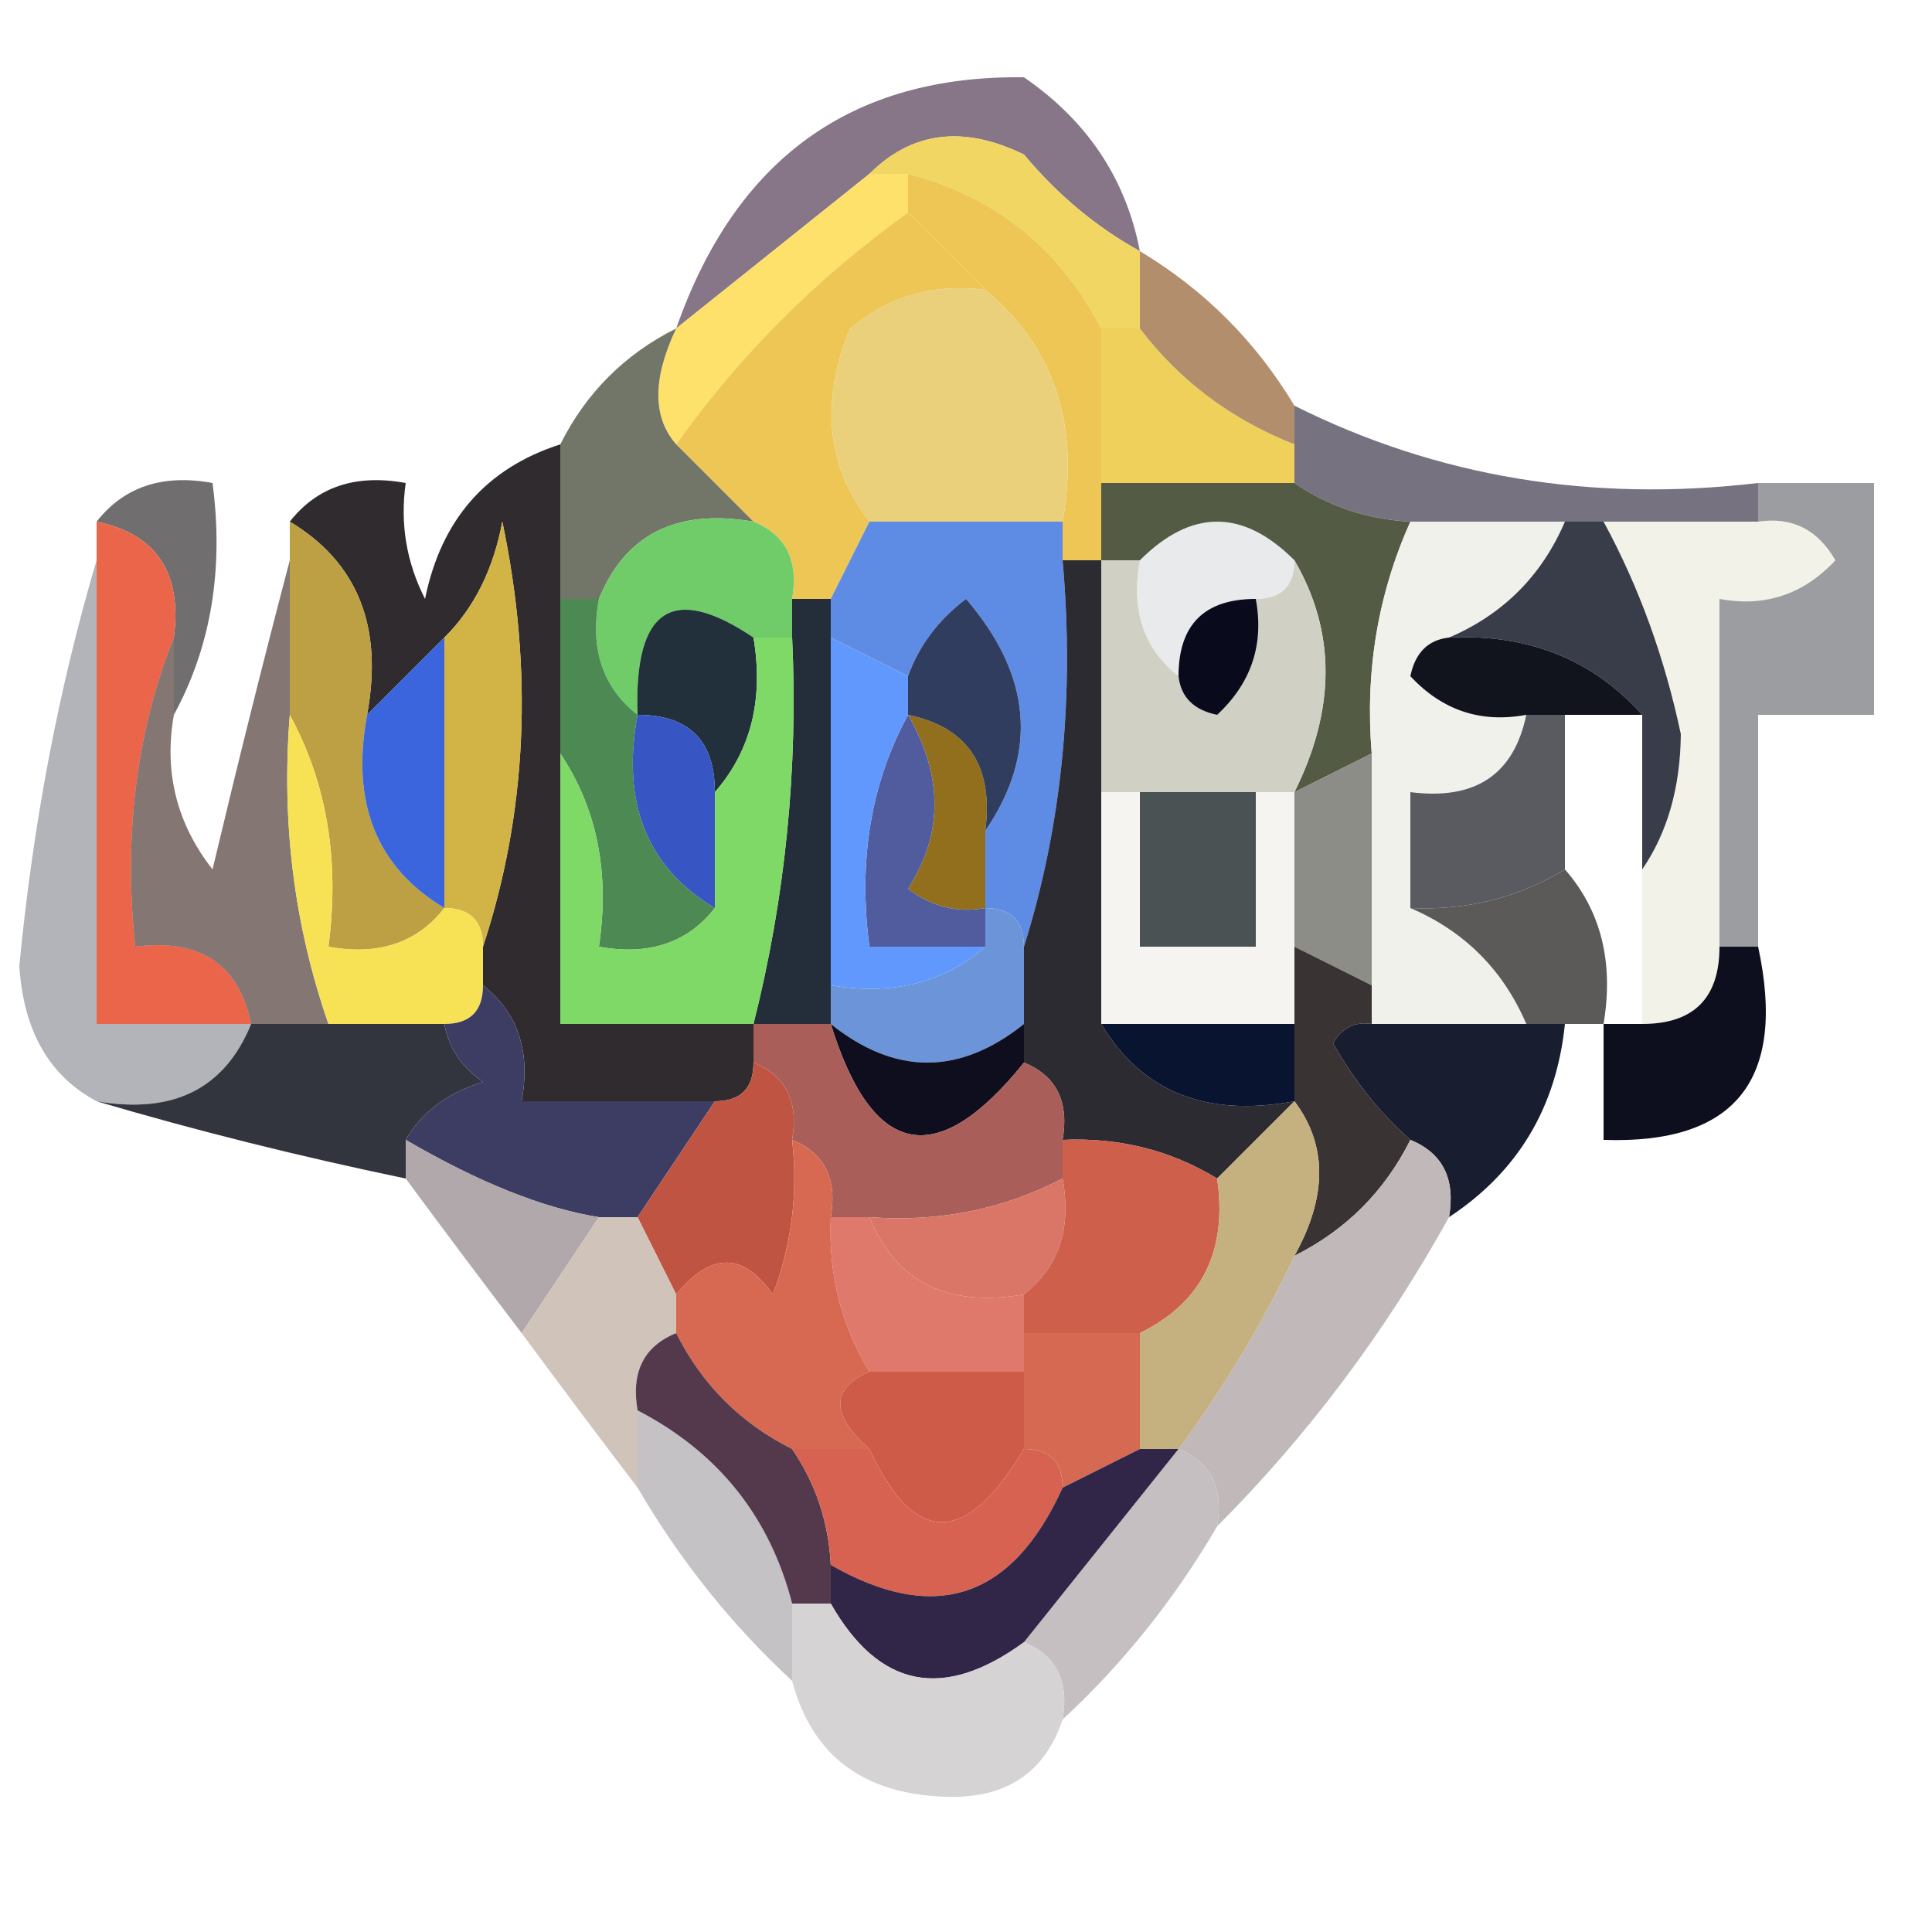 <?xml version="1.0" encoding="UTF-8"?>
<!DOCTYPE svg PUBLIC "-//W3C//DTD SVG 1.1//EN" "http://www.w3.org/Graphics/SVG/1.1/DTD/svg11.dtd">
<svg xmlns="http://www.w3.org/2000/svg" version="1.1" width="50px" height="50px" style="shape-rendering:geometricPrecision; text-rendering:geometricPrecision; image-rendering:optimizeQuality; fill-rule:evenodd; clip-rule:evenodd" xmlns:xlink="http://www.w3.org/1999/xlink">
<g><path style="opacity:0.631" fill="#412642" d="M 29.5,6.5 C 28.373,5.878 27.373,5.045 26.5,4C 24.934,3.235 23.601,3.402 22.5,4.5C 20.833,5.833 19.167,7.167 17.5,8.5C 19.037,4.109 22.037,1.942 26.5,2C 28.141,3.129 29.141,4.629 29.5,6.5 Z"/></g>
<g><path style="opacity:1" fill="#f2d664" d="M 22.5,4.5 C 23.601,3.402 24.934,3.235 26.5,4C 27.373,5.045 28.373,5.878 29.5,6.5C 29.5,7.167 29.5,7.833 29.5,8.5C 29.167,8.5 28.833,8.5 28.5,8.5C 27.415,6.413 25.749,5.08 23.5,4.5C 23.167,4.5 22.833,4.5 22.5,4.5 Z"/></g>
<g><path style="opacity:1" fill="#fde16a" d="M 22.5,4.5 C 22.833,4.5 23.167,4.5 23.5,4.5C 23.5,4.833 23.5,5.167 23.5,5.5C 21.139,7.194 19.139,9.194 17.5,11.5C 16.884,10.798 16.884,9.798 17.5,8.5C 19.167,7.167 20.833,5.833 22.5,4.5 Z"/></g>
<g><path style="opacity:1" fill="#eec655" d="M 23.5,4.5 C 25.749,5.08 27.415,6.413 28.5,8.5C 28.5,9.833 28.5,11.167 28.5,12.5C 28.5,13.167 28.5,13.833 28.5,14.5C 28.167,14.5 27.833,14.5 27.5,14.5C 27.5,14.167 27.5,13.833 27.5,13.5C 27.947,10.99 27.28,8.99 25.5,7.5C 24.833,6.833 24.167,6.167 23.5,5.5C 23.5,5.167 23.5,4.833 23.5,4.5 Z"/></g>
<g><path style="opacity:1" fill="#ebd07c" d="M 25.5,7.5 C 27.28,8.99 27.947,10.99 27.5,13.5C 25.833,13.5 24.167,13.5 22.5,13.5C 21.387,12.054 21.22,10.387 22,8.5C 23.011,7.663 24.178,7.33 25.5,7.5 Z"/></g>
<g><path style="opacity:1" fill="#eec655" d="M 23.5,5.5 C 24.167,6.167 24.833,6.833 25.5,7.5C 24.178,7.33 23.011,7.663 22,8.5C 21.22,10.387 21.387,12.054 22.5,13.5C 22.167,14.167 21.833,14.833 21.5,15.5C 21.167,15.5 20.833,15.5 20.5,15.5C 20.672,14.508 20.338,13.842 19.5,13.5C 18.833,12.833 18.167,12.167 17.5,11.5C 19.139,9.194 21.139,7.194 23.5,5.5 Z"/></g>
<g><path style="opacity:1" fill="#efd05a" d="M 28.5,8.5 C 28.833,8.5 29.167,8.5 29.5,8.5C 30.526,9.853 31.86,10.853 33.5,11.5C 33.5,11.833 33.5,12.167 33.5,12.5C 31.833,12.5 30.167,12.5 28.5,12.5C 28.5,11.167 28.5,9.833 28.5,8.5 Z"/></g>
<g><path style="opacity:0.996" fill="#b38e6d" d="M 29.5,6.5 C 31.167,7.5 32.5,8.833 33.5,10.5C 33.5,10.833 33.5,11.167 33.5,11.5C 31.86,10.853 30.526,9.853 29.5,8.5C 29.5,7.833 29.5,7.167 29.5,6.5 Z"/></g>
<g><path style="opacity:0.576" fill="#070404" d="M 2.5,13.5 C 3.209,12.596 4.209,12.263 5.5,12.5C 5.795,14.735 5.461,16.735 4.5,18.5C 4.5,17.833 4.5,17.167 4.5,16.5C 4.715,14.821 4.048,13.821 2.5,13.5 Z"/></g>
<g><path style="opacity:1" fill="#2f2b2e" d="M 14.5,11.5 C 14.5,12.833 14.5,14.167 14.5,15.5C 14.5,16.833 14.5,18.167 14.5,19.5C 14.5,21.833 14.5,24.167 14.5,26.5C 16.167,26.5 17.833,26.5 19.5,26.5C 19.5,26.833 19.5,27.167 19.5,27.5C 19.5,28.167 19.167,28.5 18.5,28.5C 16.833,28.5 15.167,28.5 13.5,28.5C 13.737,27.209 13.404,26.209 12.5,25.5C 12.5,25.167 12.5,24.833 12.5,24.5C 13.643,21.024 13.81,17.358 13,13.5C 12.768,14.738 12.268,15.738 11.5,16.5C 10.833,17.167 10.167,17.833 9.5,18.5C 9.923,16.219 9.256,14.552 7.5,13.5C 8.209,12.596 9.209,12.263 10.5,12.5C 10.351,13.552 10.517,14.552 11,15.5C 11.416,13.45 12.583,12.116 14.5,11.5 Z"/></g>
<g><path style="opacity:0.614" fill="#231a32" d="M 33.5,10.5 C 37.187,12.343 41.187,13.009 45.5,12.5C 45.5,12.833 45.5,13.167 45.5,13.5C 44.167,13.5 42.833,13.5 41.5,13.5C 41.167,13.5 40.833,13.5 40.5,13.5C 39.167,13.5 37.833,13.5 36.5,13.5C 35.391,13.443 34.391,13.11 33.5,12.5C 33.5,12.167 33.5,11.833 33.5,11.5C 33.5,11.167 33.5,10.833 33.5,10.5 Z"/></g>
<g><path style="opacity:1" fill="#e9eaeb" d="M 33.5,14.5 C 33.5,15.167 33.167,15.5 32.5,15.5C 31.167,15.5 30.5,16.167 30.5,17.5C 29.596,16.791 29.263,15.791 29.5,14.5C 30.833,13.167 32.167,13.167 33.5,14.5 Z"/></g>
<g><path style="opacity:1" fill="#535b44" d="M 28.5,12.5 C 30.167,12.5 31.833,12.5 33.5,12.5C 34.391,13.11 35.391,13.443 36.5,13.5C 35.659,15.379 35.325,17.379 35.5,19.5C 34.833,19.833 34.167,20.167 33.5,20.5C 34.573,18.347 34.573,16.347 33.5,14.5C 32.167,13.167 30.833,13.167 29.5,14.5C 29.167,14.5 28.833,14.5 28.5,14.5C 28.5,13.833 28.5,13.167 28.5,12.5 Z"/></g>
<g><path style="opacity:1" fill="#727669" d="M 17.5,8.5 C 16.884,9.798 16.884,10.798 17.5,11.5C 18.167,12.167 18.833,12.833 19.5,13.5C 17.517,13.157 16.183,13.823 15.5,15.5C 15.167,15.5 14.833,15.5 14.5,15.5C 14.5,14.167 14.5,12.833 14.5,11.5C 15.167,10.167 16.167,9.167 17.5,8.5 Z"/></g>
<g><path style="opacity:1" fill="#6fcc69" d="M 19.5,13.5 C 20.338,13.842 20.672,14.508 20.5,15.5C 20.5,15.833 20.5,16.167 20.5,16.5C 20.167,16.5 19.833,16.5 19.5,16.5C 17.402,15.086 16.402,15.752 16.5,18.5C 15.596,17.791 15.263,16.791 15.5,15.5C 16.183,13.823 17.517,13.157 19.5,13.5 Z"/></g>
<g><path style="opacity:1" fill="#f2f2e8" d="M 41.5,13.5 C 42.833,13.5 44.167,13.5 45.5,13.5C 46.376,13.369 47.043,13.703 47.5,14.5C 46.675,15.386 45.675,15.719 44.5,15.5C 44.5,18.5 44.5,21.5 44.5,24.5C 44.5,25.833 43.833,26.5 42.5,26.5C 42.5,25.167 42.5,23.833 42.5,22.5C 43.152,21.551 43.486,20.385 43.5,19C 43.079,17.011 42.412,15.177 41.5,13.5 Z"/></g>
<g><path style="opacity:1" fill="#d1d0c5" d="M 28.5,14.5 C 28.833,14.5 29.167,14.5 29.5,14.5C 29.263,15.791 29.596,16.791 30.5,17.5C 30.56,18.043 30.893,18.376 31.5,18.5C 32.386,17.675 32.719,16.675 32.5,15.5C 33.167,15.5 33.5,15.167 33.5,14.5C 34.573,16.347 34.573,18.347 33.5,20.5C 33.167,20.5 32.833,20.5 32.5,20.5C 31.5,20.5 30.5,20.5 29.5,20.5C 29.167,20.5 28.833,20.5 28.5,20.5C 28.5,18.5 28.5,16.5 28.5,14.5 Z"/></g>
<g><path style="opacity:1" fill="#f1f1ec" d="M 36.5,13.5 C 37.833,13.5 39.167,13.5 40.5,13.5C 39.9,14.9 38.9,15.9 37.5,16.5C 36.957,16.56 36.624,16.893 36.5,17.5C 37.325,18.386 38.325,18.719 39.5,18.5C 39.179,20.048 38.179,20.715 36.5,20.5C 36.5,21.5 36.5,22.5 36.5,23.5C 37.9,24.1 38.9,25.1 39.5,26.5C 38.167,26.5 36.833,26.5 35.5,26.5C 35.5,26.167 35.5,25.833 35.5,25.5C 35.5,23.5 35.5,21.5 35.5,19.5C 35.325,17.379 35.659,15.379 36.5,13.5 Z"/></g>
<g><path style="opacity:0.437" fill="#1b1f28" d="M 45.5,13.5 C 45.5,13.167 45.5,12.833 45.5,12.5C 46.5,12.5 47.5,12.5 48.5,12.5C 48.5,14.5 48.5,16.5 48.5,18.5C 47.5,18.5 46.5,18.5 45.5,18.5C 45.5,20.5 45.5,22.5 45.5,24.5C 45.167,24.5 44.833,24.5 44.5,24.5C 44.5,21.5 44.5,18.5 44.5,15.5C 45.675,15.719 46.675,15.386 47.5,14.5C 47.043,13.703 46.376,13.369 45.5,13.5 Z"/></g>
<g><path style="opacity:1" fill="#bca043" d="M 7.5,13.5 C 9.256,14.552 9.923,16.219 9.5,18.5C 9.077,20.781 9.744,22.448 11.5,23.5C 10.791,24.404 9.791,24.737 8.5,24.5C 8.795,22.265 8.461,20.265 7.5,18.5C 7.5,17.167 7.5,15.833 7.5,14.5C 7.5,14.167 7.5,13.833 7.5,13.5 Z"/></g>
<g><path style="opacity:1" fill="#21303a" d="M 19.5,16.5 C 19.768,18.099 19.434,19.432 18.5,20.5C 18.5,19.167 17.833,18.5 16.5,18.5C 16.402,15.752 17.402,15.086 19.5,16.5 Z"/></g>
<g><path style="opacity:1" fill="#5e8be4" d="M 22.5,13.5 C 24.167,13.5 25.833,13.5 27.5,13.5C 27.5,13.833 27.5,14.167 27.5,14.5C 27.813,18.042 27.479,21.375 26.5,24.5C 26.5,23.833 26.167,23.5 25.5,23.5C 25.5,22.833 25.5,22.167 25.5,21.5C 26.874,19.483 26.707,17.483 25,15.5C 24.283,16.044 23.783,16.711 23.5,17.5C 22.833,17.167 22.167,16.833 21.5,16.5C 21.5,16.167 21.5,15.833 21.5,15.5C 21.833,14.833 22.167,14.167 22.5,13.5 Z"/></g>
<g><path style="opacity:1" fill="#090a1c" d="M 32.5,15.5 C 32.719,16.675 32.386,17.675 31.5,18.5C 30.893,18.376 30.56,18.043 30.5,17.5C 30.5,16.167 31.167,15.5 32.5,15.5 Z"/></g>
<g><path style="opacity:1" fill="#393d49" d="M 40.5,13.5 C 40.833,13.5 41.167,13.5 41.5,13.5C 42.412,15.177 43.079,17.011 43.5,19C 43.486,20.385 43.152,21.551 42.5,22.5C 42.5,21.167 42.5,19.833 42.5,18.5C 41.22,17.069 39.553,16.402 37.5,16.5C 38.9,15.9 39.9,14.9 40.5,13.5 Z"/></g>
<g><path style="opacity:1" fill="#12141d" d="M 37.5,16.5 C 39.553,16.402 41.22,17.069 42.5,18.5C 41.833,18.5 41.167,18.5 40.5,18.5C 40.167,18.5 39.833,18.5 39.5,18.5C 38.325,18.719 37.325,18.386 36.5,17.5C 36.624,16.893 36.957,16.56 37.5,16.5 Z"/></g>
<g><path style="opacity:1" fill="#3a65dd" d="M 11.5,16.5 C 11.5,18.833 11.5,21.167 11.5,23.5C 9.744,22.448 9.077,20.781 9.5,18.5C 10.167,17.833 10.833,17.167 11.5,16.5 Z"/></g>
<g><path style="opacity:1" fill="#4d8953" d="M 14.5,15.5 C 14.833,15.5 15.167,15.5 15.5,15.5C 15.263,16.791 15.596,17.791 16.5,18.5C 16.077,20.781 16.744,22.448 18.5,23.5C 17.791,24.404 16.791,24.737 15.5,24.5C 15.784,22.585 15.451,20.919 14.5,19.5C 14.5,18.167 14.5,16.833 14.5,15.5 Z"/></g>
<g><path style="opacity:1" fill="#926f1c" d="M 23.5,18.5 C 25.048,18.821 25.715,19.821 25.5,21.5C 25.5,22.167 25.5,22.833 25.5,23.5C 24.761,23.631 24.094,23.464 23.5,23C 24.413,21.586 24.413,20.086 23.5,18.5 Z"/></g>
<g><path style="opacity:1" fill="#303d5e" d="M 25.5,21.5 C 25.715,19.821 25.048,18.821 23.5,18.5C 23.5,18.167 23.5,17.833 23.5,17.5C 23.783,16.711 24.283,16.044 25,15.5C 26.707,17.483 26.874,19.483 25.5,21.5 Z"/></g>
<g><path style="opacity:1" fill="#ea654a" d="M 2.5,13.5 C 4.048,13.821 4.715,14.821 4.5,16.5C 3.527,18.948 3.194,21.615 3.5,24.5C 5.179,24.285 6.179,24.952 6.5,26.5C 5.167,26.5 3.833,26.5 2.5,26.5C 2.5,22.5 2.5,18.5 2.5,14.5C 2.5,14.167 2.5,13.833 2.5,13.5 Z"/></g>
<g><path style="opacity:1" fill="#3755c3" d="M 16.5,18.5 C 17.833,18.5 18.5,19.167 18.5,20.5C 18.5,21.5 18.5,22.5 18.5,23.5C 16.744,22.448 16.077,20.781 16.5,18.5 Z"/></g>
<g><path style="opacity:1" fill="#d1b346" d="M 12.5,24.5 C 12.5,23.833 12.167,23.5 11.5,23.5C 11.5,21.167 11.5,18.833 11.5,16.5C 12.268,15.738 12.768,14.738 13,13.5C 13.81,17.358 13.643,21.024 12.5,24.5 Z"/></g>
<g><path style="opacity:1" fill="#505c9e" d="M 23.5,18.5 C 24.413,20.086 24.413,21.586 23.5,23C 24.094,23.464 24.761,23.631 25.5,23.5C 25.5,23.833 25.5,24.167 25.5,24.5C 24.5,24.5 23.5,24.5 22.5,24.5C 22.205,22.265 22.539,20.265 23.5,18.5 Z"/></g>
<g><path style="opacity:1" fill="#f5f4f0" d="M 28.5,20.5 C 28.833,20.5 29.167,20.5 29.5,20.5C 29.5,21.833 29.5,23.167 29.5,24.5C 30.5,24.5 31.5,24.5 32.5,24.5C 32.5,23.167 32.5,21.833 32.5,20.5C 32.833,20.5 33.167,20.5 33.5,20.5C 33.5,21.833 33.5,23.167 33.5,24.5C 33.5,25.167 33.5,25.833 33.5,26.5C 31.833,26.5 30.167,26.5 28.5,26.5C 28.5,24.5 28.5,22.5 28.5,20.5 Z"/></g>
<g><path style="opacity:1" fill="#8b8d86" d="M 35.5,19.5 C 35.5,21.5 35.5,23.5 35.5,25.5C 34.833,25.167 34.167,24.833 33.5,24.5C 33.5,23.167 33.5,21.833 33.5,20.5C 34.167,20.167 34.833,19.833 35.5,19.5 Z"/></g>
<g><path style="opacity:0.722" fill="#191c25" d="M 39.5,18.5 C 39.833,18.5 40.167,18.5 40.5,18.5C 40.5,19.833 40.5,21.167 40.5,22.5C 39.292,23.234 37.959,23.567 36.5,23.5C 36.5,22.5 36.5,21.5 36.5,20.5C 38.179,20.715 39.179,20.048 39.5,18.5 Z"/></g>
<g><path style="opacity:0.631" fill="#3d2622" d="M 7.5,14.5 C 7.5,15.833 7.5,17.167 7.5,18.5C 7.279,21.279 7.612,23.945 8.5,26.5C 7.833,26.5 7.167,26.5 6.5,26.5C 6.179,24.952 5.179,24.285 3.5,24.5C 3.194,21.615 3.527,18.948 4.5,16.5C 4.5,17.167 4.5,17.833 4.5,18.5C 4.238,19.978 4.571,21.311 5.5,22.5C 6.168,19.694 6.834,17.028 7.5,14.5 Z"/></g>
<g><path style="opacity:1" fill="#4a5253" d="M 29.5,20.5 C 30.5,20.5 31.5,20.5 32.5,20.5C 32.5,21.833 32.5,23.167 32.5,24.5C 31.5,24.5 30.5,24.5 29.5,24.5C 29.5,23.167 29.5,21.833 29.5,20.5 Z"/></g>
<g><path style="opacity:1" fill="#5b5a59" d="M 40.5,22.5 C 41.434,23.568 41.768,24.901 41.5,26.5C 41.167,26.5 40.833,26.5 40.5,26.5C 40.167,26.5 39.833,26.5 39.5,26.5C 38.9,25.1 37.9,24.1 36.5,23.5C 37.959,23.567 39.292,23.234 40.5,22.5 Z"/></g>
<g><path style="opacity:1" fill="#242e3b" d="M 20.5,15.5 C 20.833,15.5 21.167,15.5 21.5,15.5C 21.5,15.833 21.5,16.167 21.5,16.5C 21.5,19.5 21.5,22.5 21.5,25.5C 21.5,25.833 21.5,26.167 21.5,26.5C 20.833,26.5 20.167,26.5 19.5,26.5C 20.324,23.236 20.658,19.902 20.5,16.5C 20.5,16.167 20.5,15.833 20.5,15.5 Z"/></g>
<g><path style="opacity:1" fill="#6198fd" d="M 21.5,16.5 C 22.167,16.833 22.833,17.167 23.5,17.5C 23.5,17.833 23.5,18.167 23.5,18.5C 22.539,20.265 22.205,22.265 22.5,24.5C 23.5,24.5 24.5,24.5 25.5,24.5C 24.432,25.434 23.099,25.768 21.5,25.5C 21.5,22.5 21.5,19.5 21.5,16.5 Z"/></g>
<g><path style="opacity:1" fill="#f7e154" d="M 7.5,18.5 C 8.461,20.265 8.795,22.265 8.5,24.5C 9.791,24.737 10.791,24.404 11.5,23.5C 12.167,23.5 12.5,23.833 12.5,24.5C 12.5,24.833 12.5,25.167 12.5,25.5C 12.5,26.167 12.167,26.5 11.5,26.5C 10.5,26.5 9.5,26.5 8.5,26.5C 7.612,23.945 7.279,21.279 7.5,18.5 Z"/></g>
<g><path style="opacity:1" fill="#7ed967" d="M 19.5,16.5 C 19.833,16.5 20.167,16.5 20.5,16.5C 20.658,19.902 20.324,23.236 19.5,26.5C 17.833,26.5 16.167,26.5 14.5,26.5C 14.5,24.167 14.5,21.833 14.5,19.5C 15.451,20.919 15.784,22.585 15.5,24.5C 16.791,24.737 17.791,24.404 18.5,23.5C 18.5,22.5 18.5,21.5 18.5,20.5C 19.434,19.432 19.768,18.099 19.5,16.5 Z"/></g>
<g><path style="opacity:1" fill="#6b95d8" d="M 25.5,23.5 C 26.167,23.5 26.5,23.833 26.5,24.5C 26.5,25.167 26.5,25.833 26.5,26.5C 24.833,27.833 23.167,27.833 21.5,26.5C 21.5,26.167 21.5,25.833 21.5,25.5C 23.099,25.768 24.432,25.434 25.5,24.5C 25.5,24.167 25.5,23.833 25.5,23.5 Z"/></g>
<g><path style="opacity:1" fill="#2c2b32" d="M 27.5,14.5 C 27.833,14.5 28.167,14.5 28.5,14.5C 28.5,16.5 28.5,18.5 28.5,20.5C 28.5,22.5 28.5,24.5 28.5,26.5C 29.552,28.256 31.219,28.923 33.5,28.5C 32.833,29.167 32.167,29.833 31.5,30.5C 30.292,29.766 28.959,29.433 27.5,29.5C 27.672,28.508 27.338,27.842 26.5,27.5C 26.5,27.167 26.5,26.833 26.5,26.5C 26.5,25.833 26.5,25.167 26.5,24.5C 27.479,21.375 27.813,18.042 27.5,14.5 Z"/></g>
<g><path style="opacity:1" fill="#393334" d="M 33.5,24.5 C 34.167,24.833 34.833,25.167 35.5,25.5C 35.5,25.833 35.5,26.167 35.5,26.5C 35.062,26.435 34.728,26.601 34.5,27C 35.066,27.995 35.733,28.828 36.5,29.5C 35.833,30.833 34.833,31.833 33.5,32.5C 34.354,30.965 34.354,29.632 33.5,28.5C 33.5,27.833 33.5,27.167 33.5,26.5C 33.5,25.833 33.5,25.167 33.5,24.5 Z"/></g>
<g><path style="opacity:0.322" fill="#15172a" d="M 2.5,14.5 C 2.5,18.5 2.5,22.5 2.5,26.5C 3.833,26.5 5.167,26.5 6.5,26.5C 5.817,28.177 4.483,28.843 2.5,28.5C 1.275,27.848 0.608,26.681 0.5,25C 0.855,21.303 1.522,17.803 2.5,14.5 Z"/></g>
<g><path style="opacity:1" fill="#0f0e1f" d="M 21.5,26.5 C 23.167,27.833 24.833,27.833 26.5,26.5C 26.5,26.833 26.5,27.167 26.5,27.5C 24.244,30.305 22.577,29.972 21.5,26.5 Z"/></g>
<g><path style="opacity:1" fill="#091431" d="M 28.5,26.5 C 30.167,26.5 31.833,26.5 33.5,26.5C 33.5,27.167 33.5,27.833 33.5,28.5C 31.219,28.923 29.552,28.256 28.5,26.5 Z"/></g>
<g><path style="opacity:1" fill="#181d2f" d="M 35.5,26.5 C 36.833,26.5 38.167,26.5 39.5,26.5C 39.833,26.5 40.167,26.5 40.5,26.5C 40.279,28.664 39.279,30.33 37.5,31.5C 37.672,30.508 37.338,29.842 36.5,29.5C 35.733,28.828 35.066,27.995 34.5,27C 34.728,26.601 35.062,26.435 35.5,26.5 Z"/></g>
<g><path style="opacity:1" fill="#0d0e1e" d="M 44.5,24.5 C 44.833,24.5 45.167,24.5 45.5,24.5C 46.244,27.95 44.91,29.616 41.5,29.5C 41.5,28.5 41.5,27.5 41.5,26.5C 41.833,26.5 42.167,26.5 42.5,26.5C 43.833,26.5 44.5,25.833 44.5,24.5 Z"/></g>
<g><path style="opacity:0.878" fill="#161824" d="M 6.5,26.5 C 7.167,26.5 7.833,26.5 8.5,26.5C 9.5,26.5 10.5,26.5 11.5,26.5C 11.611,27.117 11.944,27.617 12.5,28C 11.584,28.278 10.918,28.778 10.5,29.5C 10.5,29.833 10.5,30.167 10.5,30.5C 7.72,29.922 5.053,29.255 2.5,28.5C 4.483,28.843 5.817,28.177 6.5,26.5 Z"/></g>
<g><path style="opacity:1" fill="#3d3c62" d="M 12.5,25.5 C 13.404,26.209 13.737,27.209 13.5,28.5C 15.167,28.5 16.833,28.5 18.5,28.5C 17.833,29.5 17.167,30.5 16.5,31.5C 16.167,31.5 15.833,31.5 15.5,31.5C 14.061,31.27 12.395,30.604 10.5,29.5C 10.918,28.778 11.584,28.278 12.5,28C 11.944,27.617 11.611,27.117 11.5,26.5C 12.167,26.5 12.5,26.167 12.5,25.5 Z"/></g>
<g><path style="opacity:1" fill="#b0a8aa" d="M 10.5,29.5 C 12.395,30.604 14.061,31.27 15.5,31.5C 14.833,32.5 14.167,33.5 13.5,34.5C 12.512,33.205 11.512,31.872 10.5,30.5C 10.5,30.167 10.5,29.833 10.5,29.5 Z"/></g>
<g><path style="opacity:1" fill="#aa5e59" d="M 19.5,27.5 C 19.5,27.167 19.5,26.833 19.5,26.5C 20.167,26.5 20.833,26.5 21.5,26.5C 22.577,29.972 24.244,30.305 26.5,27.5C 27.338,27.842 27.672,28.508 27.5,29.5C 27.5,29.833 27.5,30.167 27.5,30.5C 25.958,31.301 24.291,31.634 22.5,31.5C 22.167,31.5 21.833,31.5 21.5,31.5C 21.672,30.508 21.338,29.842 20.5,29.5C 20.672,28.508 20.338,27.842 19.5,27.5 Z"/></g>
<g><path style="opacity:1" fill="#c0b8b9" d="M 36.5,29.5 C 37.338,29.842 37.672,30.508 37.5,31.5C 35.853,34.474 33.853,37.14 31.5,39.5C 31.672,38.508 31.338,37.842 30.5,37.5C 31.692,35.887 32.692,34.22 33.5,32.5C 34.833,31.833 35.833,30.833 36.5,29.5 Z"/></g>
<g><path style="opacity:1" fill="#d97667" d="M 27.5,30.5 C 27.737,31.791 27.404,32.791 26.5,33.5C 24.517,33.843 23.183,33.176 22.5,31.5C 24.291,31.634 25.958,31.301 27.5,30.5 Z"/></g>
<g><path style="opacity:1" fill="#ce5f4b" d="M 27.5,29.5 C 28.959,29.433 30.292,29.766 31.5,30.5C 31.771,32.38 31.104,33.713 29.5,34.5C 28.5,34.5 27.5,34.5 26.5,34.5C 26.5,34.167 26.5,33.833 26.5,33.5C 27.404,32.791 27.737,31.791 27.5,30.5C 27.5,30.167 27.5,29.833 27.5,29.5 Z"/></g>
<g><path style="opacity:1" fill="#c05443" d="M 19.5,27.5 C 20.338,27.842 20.672,28.508 20.5,29.5C 20.657,30.873 20.49,32.207 20,33.5C 19.23,32.402 18.397,32.402 17.5,33.5C 17.167,32.833 16.833,32.167 16.5,31.5C 17.167,30.5 17.833,29.5 18.5,28.5C 19.167,28.5 19.5,28.167 19.5,27.5 Z"/></g>
<g><path style="opacity:1" fill="#cfc3ba" d="M 15.5,31.5 C 15.833,31.5 16.167,31.5 16.5,31.5C 16.833,32.167 17.167,32.833 17.5,33.5C 17.5,33.833 17.5,34.167 17.5,34.5C 16.662,34.842 16.328,35.508 16.5,36.5C 16.5,37.167 16.5,37.833 16.5,38.5C 15.512,37.205 14.512,35.872 13.5,34.5C 14.167,33.5 14.833,32.5 15.5,31.5 Z"/></g>
<g><path style="opacity:1" fill="#de796b" d="M 21.5,31.5 C 21.833,31.5 22.167,31.5 22.5,31.5C 23.183,33.176 24.517,33.843 26.5,33.5C 26.5,33.833 26.5,34.167 26.5,34.5C 26.5,34.833 26.5,35.167 26.5,35.5C 25.167,35.5 23.833,35.5 22.5,35.5C 21.766,34.292 21.433,32.959 21.5,31.5 Z"/></g>
<g><path style="opacity:1" fill="#c5b07f" d="M 33.5,28.5 C 34.354,29.632 34.354,30.965 33.5,32.5C 32.692,34.22 31.692,35.887 30.5,37.5C 30.167,37.5 29.833,37.5 29.5,37.5C 29.5,36.5 29.5,35.5 29.5,34.5C 31.104,33.713 31.771,32.38 31.5,30.5C 32.167,29.833 32.833,29.167 33.5,28.5 Z"/></g>
<g><path style="opacity:1" fill="#d76952" d="M 20.5,29.5 C 21.338,29.842 21.672,30.508 21.5,31.5C 21.433,32.959 21.766,34.292 22.5,35.5C 21.494,35.938 21.494,36.604 22.5,37.5C 21.833,37.5 21.167,37.5 20.5,37.5C 19.167,36.833 18.167,35.833 17.5,34.5C 17.5,34.167 17.5,33.833 17.5,33.5C 18.397,32.402 19.23,32.402 20,33.5C 20.49,32.207 20.657,30.873 20.5,29.5 Z"/></g>
<g><path style="opacity:1" fill="#d66952" d="M 26.5,34.5 C 27.5,34.5 28.5,34.5 29.5,34.5C 29.5,35.5 29.5,36.5 29.5,37.5C 28.833,37.833 28.167,38.167 27.5,38.5C 27.5,37.833 27.167,37.5 26.5,37.5C 26.5,36.833 26.5,36.167 26.5,35.5C 26.5,35.167 26.5,34.833 26.5,34.5 Z"/></g>
<g><path style="opacity:1" fill="#c5c2c5" d="M 16.5,36.5 C 18.587,37.585 19.92,39.251 20.5,41.5C 20.5,42.167 20.5,42.833 20.5,43.5C 18.937,42.055 17.604,40.389 16.5,38.5C 16.5,37.833 16.5,37.167 16.5,36.5 Z"/></g>
<g><path style="opacity:1" fill="#54394d" d="M 17.5,34.5 C 18.167,35.833 19.167,36.833 20.5,37.5C 21.11,38.391 21.443,39.391 21.5,40.5C 21.5,40.833 21.5,41.167 21.5,41.5C 21.167,41.5 20.833,41.5 20.5,41.5C 19.92,39.251 18.587,37.585 16.5,36.5C 16.328,35.508 16.662,34.842 17.5,34.5 Z"/></g>
<g><path style="opacity:1" fill="#ce5a48" d="M 22.5,35.5 C 23.833,35.5 25.167,35.5 26.5,35.5C 26.5,36.167 26.5,36.833 26.5,37.5C 24.998,40.022 23.665,40.022 22.5,37.5C 21.494,36.604 21.494,35.938 22.5,35.5 Z"/></g>
<g><path style="opacity:1" fill="#d76252" d="M 20.5,37.5 C 21.167,37.5 21.833,37.5 22.5,37.5C 23.665,40.022 24.998,40.022 26.5,37.5C 27.167,37.5 27.5,37.833 27.5,38.5C 26.197,41.379 24.197,42.045 21.5,40.5C 21.443,39.391 21.11,38.391 20.5,37.5 Z"/></g>
<g><path style="opacity:1" fill="#c5bfc2" d="M 30.5,37.5 C 31.338,37.842 31.672,38.508 31.5,39.5C 30.396,41.389 29.063,43.055 27.5,44.5C 27.672,43.508 27.338,42.842 26.5,42.5C 27.833,40.833 29.167,39.167 30.5,37.5 Z"/></g>
<g><path style="opacity:1" fill="#322648" d="M 29.5,37.5 C 29.833,37.5 30.167,37.5 30.5,37.5C 29.167,39.167 27.833,40.833 26.5,42.5C 24.414,44.023 22.748,43.69 21.5,41.5C 21.5,41.167 21.5,40.833 21.5,40.5C 24.197,42.045 26.197,41.379 27.5,38.5C 28.167,38.167 28.833,37.833 29.5,37.5 Z"/></g>
<g><path style="opacity:1" fill="#d5d3d4" d="M 20.5,41.5 C 20.833,41.5 21.167,41.5 21.5,41.5C 22.748,43.69 24.414,44.023 26.5,42.5C 27.338,42.842 27.672,43.508 27.5,44.5C 27.038,45.88 26.038,46.547 24.5,46.5C 22.347,46.439 21.014,45.439 20.5,43.5C 20.5,42.833 20.5,42.167 20.5,41.5 Z"/></g>
</svg>
